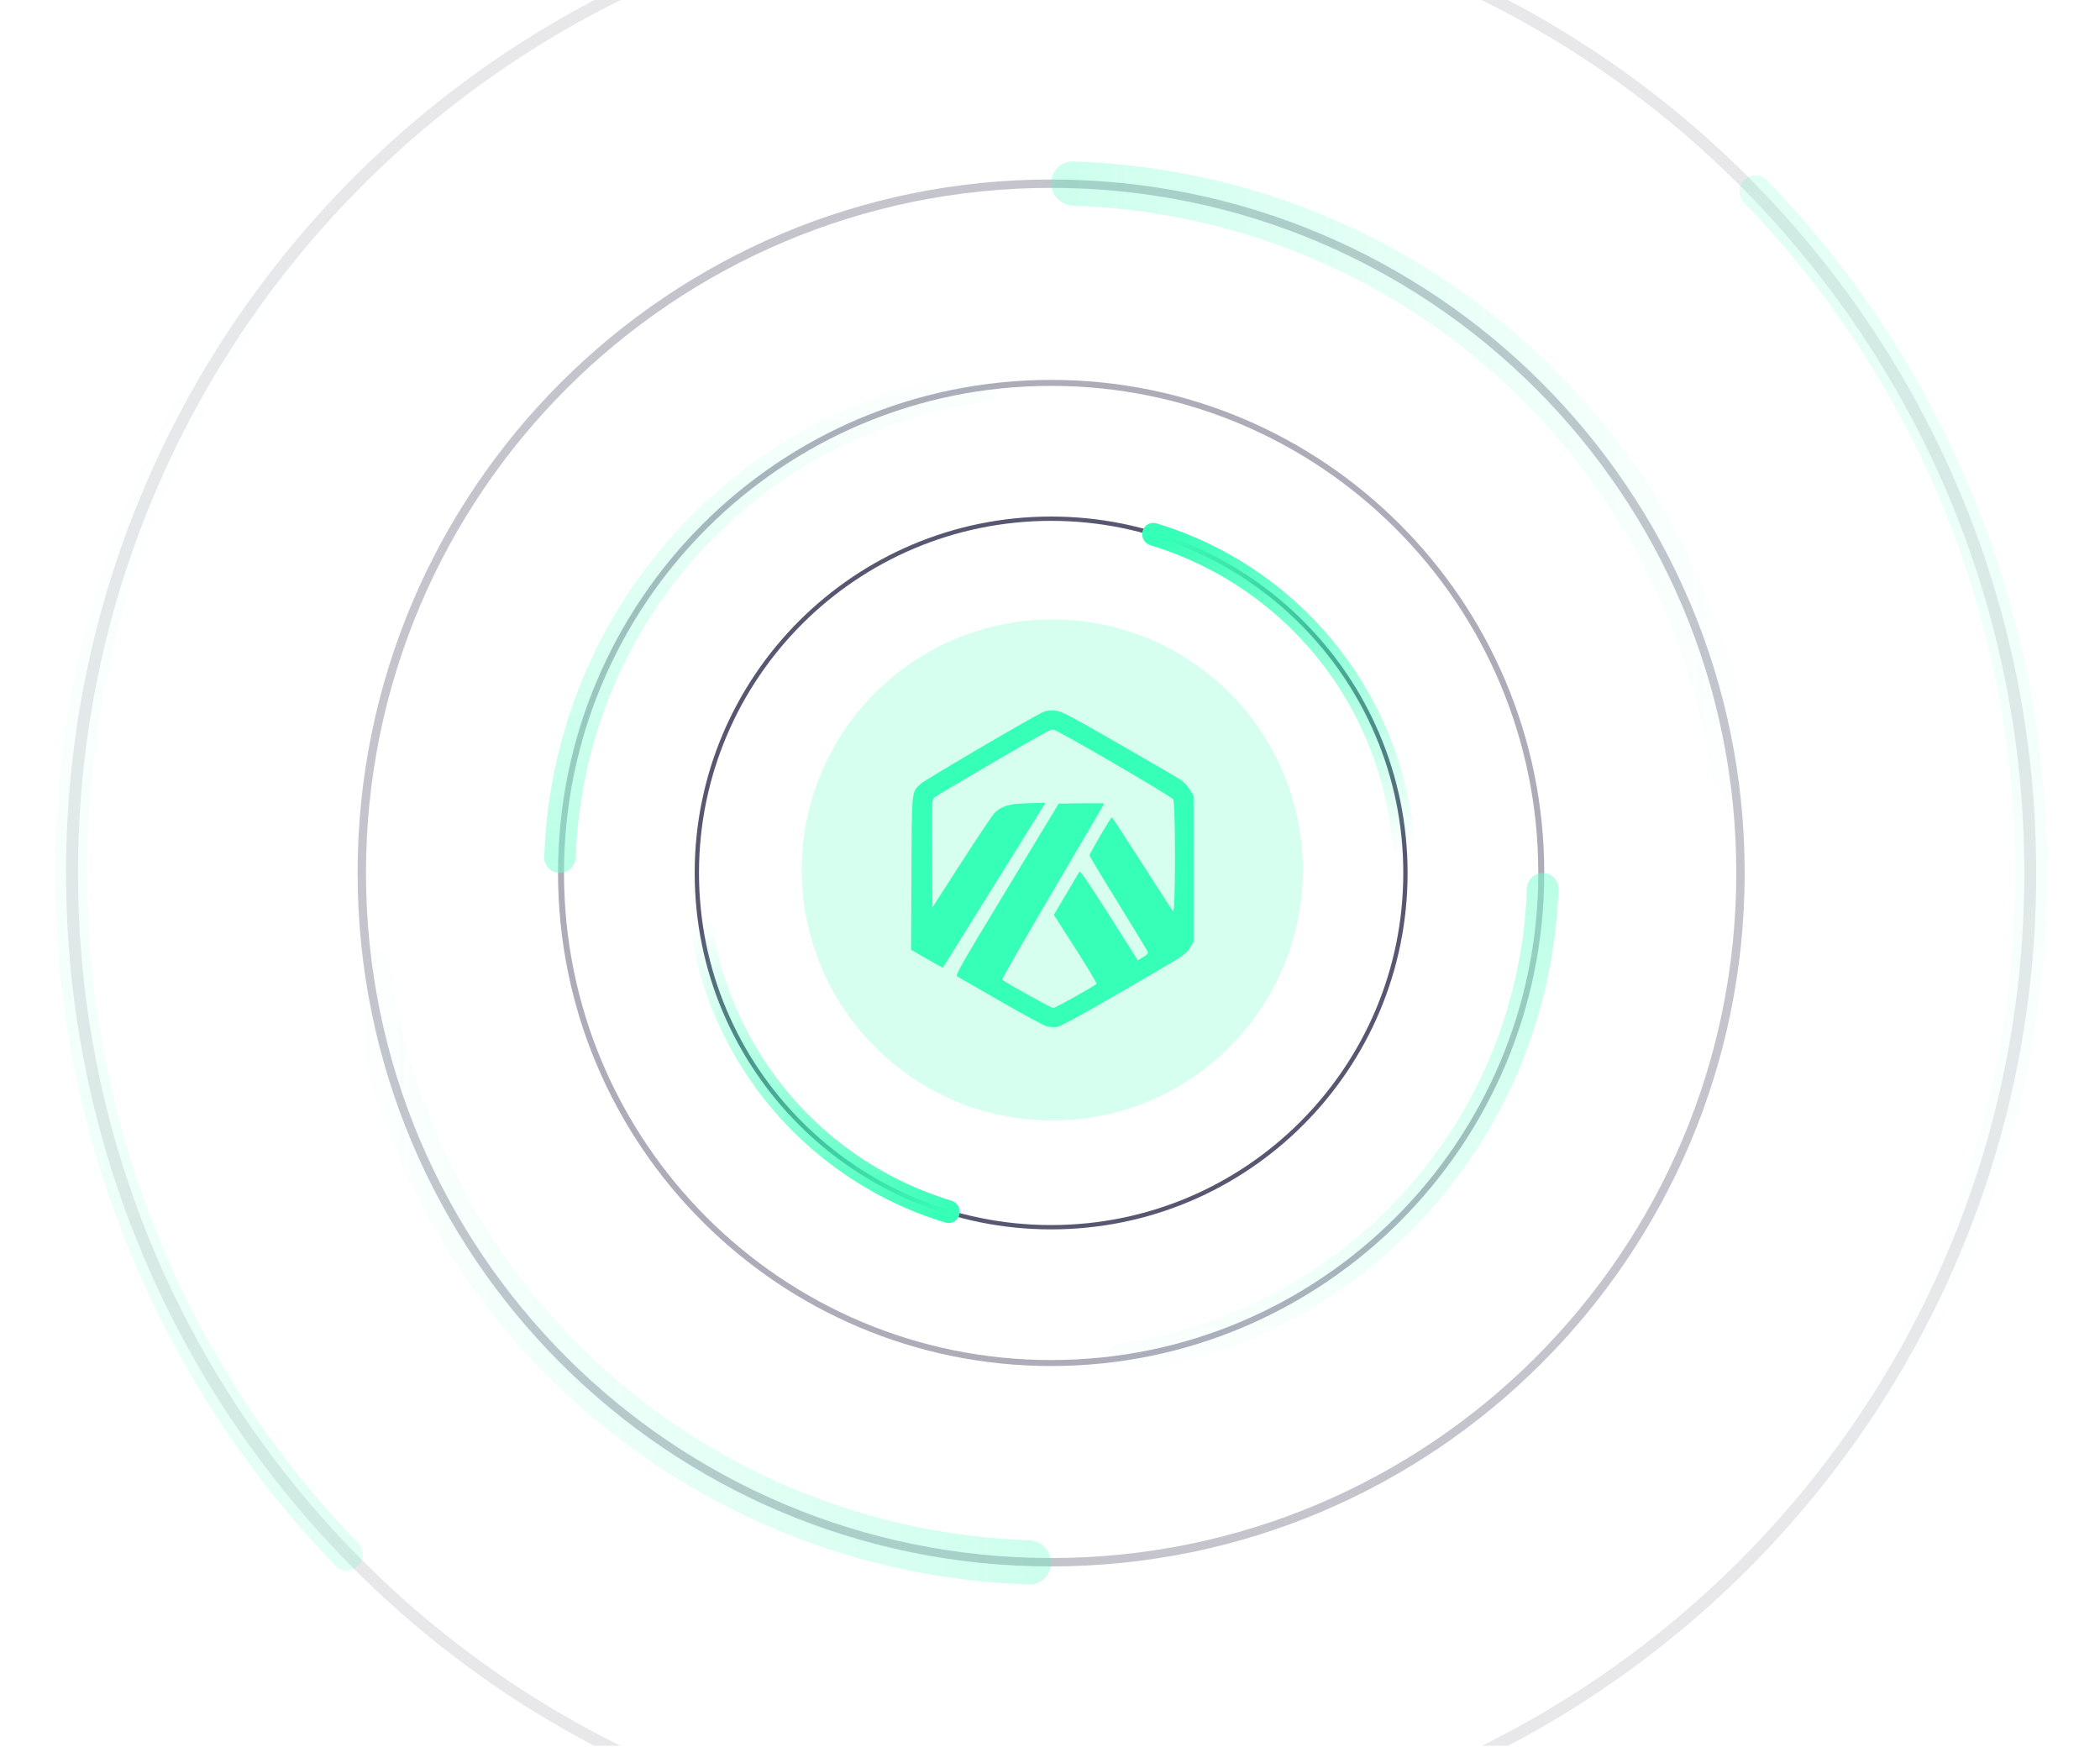<svg width="922" height="767" viewBox="0 0 922 767" fill="none" xmlns="http://www.w3.org/2000/svg">
<g clip-path="url(#clip0_1_5801)">
<g opacity="0.7">
<path opacity="0.7" d="M461.5 599.815C341.93 599.815 245 502.885 245 383.315C245 263.745 341.93 166.815 461.5 166.815C581.069 166.815 678 263.745 677.999 383.315C677.999 502.885 581.069 599.815 461.5 599.815ZM461.5 169.435C343.377 169.435 247.619 265.192 247.619 383.315C247.619 501.438 343.377 597.195 461.5 597.195C579.622 597.195 675.38 501.438 675.38 383.315C675.38 265.192 579.622 169.435 461.5 169.435Z" fill="#2E2E4F" fill-opacity="0.8"/>
<path opacity="0.5" d="M461.5 687.815C293.329 687.815 157 551.485 157 383.315C157 215.144 293.329 78.814 461.5 78.815C629.67 78.815 766 215.144 765.999 383.315C765.999 551.485 629.67 687.815 461.5 687.815ZM461.5 82.499C295.364 82.499 160.684 217.179 160.684 383.315C160.684 549.45 295.364 684.13 461.5 684.13C627.635 684.13 762.315 549.45 762.315 383.315C762.315 217.179 627.635 82.499 461.5 82.499Z" fill="#2E2E4F" fill-opacity="0.8"/>
<path opacity="0.2" d="M461.499 815.815C222.636 815.815 29 622.178 29 383.315C29 144.452 222.636 -49.185 461.5 -49.185C700.363 -49.185 894 144.452 893.999 383.315C893.999 622.178 700.363 815.815 461.499 815.815ZM461.5 -43.952C225.527 -43.952 34.233 147.342 34.233 383.315C34.233 619.288 225.527 810.582 461.499 810.582C697.472 810.582 888.766 619.288 888.766 383.315C888.766 147.342 697.472 -43.952 461.5 -43.952Z" fill="#2E2E4F" fill-opacity="0.8"/>
<path d="M677.396 383.307C681.215 383.307 684.323 386.405 684.204 390.223C682.576 442.688 662.458 492.98 627.283 532.14C592.109 571.301 544.256 596.682 492.267 603.912C488.484 604.438 485.071 601.68 484.662 597.882C484.254 594.085 487.005 590.687 490.787 590.153C539.383 583.293 584.099 559.52 616.993 522.898C649.887 486.276 668.742 439.274 670.366 390.222C670.492 386.405 673.577 383.307 677.396 383.307Z" fill="url(#paint0_linear_1_5801)"/>
<path d="M245.77 383.307C241.95 383.307 238.843 380.208 238.961 376.391C240.59 323.926 260.708 273.633 295.882 234.473C331.057 195.312 378.909 169.931 430.899 162.701C434.682 162.175 438.095 164.934 438.504 168.731C438.912 172.529 436.161 175.927 432.379 176.461C383.782 183.321 339.067 207.094 306.172 243.715C273.278 280.337 254.424 327.339 252.8 376.391C252.674 380.208 249.589 383.307 245.77 383.307Z" fill="url(#paint1_linear_1_5801)"/>
</g>
<g opacity="0.5">
<path d="M461.501 686.178C461.501 691.538 457.153 695.899 451.796 695.733C378.168 693.447 307.59 665.215 252.634 615.852C197.677 566.49 162.059 499.335 151.912 426.375C151.174 421.066 155.045 416.276 160.374 415.703C165.704 415.13 170.472 418.99 171.221 424.298C180.848 492.497 214.211 555.249 265.604 601.411C316.998 647.574 382.958 674.034 451.796 676.312C457.153 676.49 461.501 680.818 461.501 686.178Z" fill="url(#paint2_linear_1_5801)"/>
<path d="M461.501 80.451C461.501 75.091 465.849 70.73 471.207 70.896C544.834 73.182 615.412 101.414 670.369 150.777C725.325 200.139 760.944 267.293 771.09 340.254C771.828 345.563 767.958 350.353 762.628 350.926C757.299 351.499 752.53 347.639 751.781 342.331C742.154 274.132 708.792 211.38 657.398 165.217C606.004 119.055 540.044 92.595 471.207 90.316C465.849 90.139 461.501 85.811 461.501 80.451Z" fill="url(#paint3_linear_1_5801)"/>
</g>
<g opacity="0.3">
<path d="M157.211 687.601C154.47 690.343 150.019 690.345 147.322 687.56C74.002 611.85 30.431 512.133 24.779 406.733C19.127 301.333 51.785 197.528 116.587 114.411C118.971 111.353 123.396 110.88 126.415 113.312C129.434 115.745 129.903 120.162 127.521 123.22C64.89 203.64 33.331 304.039 38.797 405.981C44.264 507.922 86.379 604.371 157.251 677.632C159.946 680.418 159.952 684.86 157.211 687.601Z" fill="url(#paint4_linear_1_5801)"/>
<path d="M765.786 79.026C768.527 76.285 772.978 76.283 775.675 79.068C848.994 154.778 892.566 254.495 898.218 359.895C903.87 465.295 871.212 569.1 806.409 652.217C804.026 655.274 799.601 655.748 796.582 653.316C793.563 650.883 793.094 646.466 795.476 643.408C858.107 562.988 889.666 462.588 884.199 360.647C878.733 258.705 836.618 162.256 765.746 88.996C763.051 86.21 763.045 81.768 765.786 79.026Z" fill="url(#paint5_linear_1_5801)"/>
</g>
<path d="M461.5 539.815C375.067 539.815 305 469.747 305 383.315C305 296.882 375.067 226.815 461.5 226.815C547.932 226.815 618 296.882 618 383.315C617.999 469.747 547.932 539.815 461.5 539.815ZM461.5 228.708C376.113 228.708 306.893 297.928 306.893 383.315C306.893 468.701 376.113 537.921 461.5 537.921C546.886 537.921 616.106 468.701 616.106 383.315C616.106 297.928 546.886 228.708 461.5 228.708Z" fill="#2E2E4F" fill-opacity="0.8"/>
<path d="M421.211 533.389C420.499 536.045 417.766 537.629 415.133 536.835C378.955 525.927 347.732 502.568 327.055 470.812C306.378 439.057 297.645 401.054 302.304 363.555C302.643 360.826 305.197 358.967 307.914 359.391C310.631 359.814 312.481 362.36 312.148 365.089C307.863 400.16 316.062 435.683 335.399 465.379C354.735 495.076 383.905 516.944 417.712 527.212C420.342 528.011 421.922 530.734 421.211 533.389Z" fill="url(#paint6_linear_1_5801)"/>
<path d="M501.631 233.255C502.343 230.599 505.077 229.015 507.709 229.809C543.888 240.717 575.11 264.076 595.787 295.832C616.464 327.587 625.197 365.59 620.538 403.089C620.199 405.818 617.645 407.677 614.928 407.253C612.211 406.83 610.361 404.284 610.694 401.555C614.979 366.484 606.78 330.961 587.443 301.265C568.107 271.568 538.937 249.7 505.131 239.432C502.5 238.632 500.92 235.91 501.631 233.255Z" fill="url(#paint7_linear_1_5801)"/>
<path opacity="0.2" d="M462 492C522.751 492 572 442.751 572 382C572 321.249 522.751 272 462 272C401.249 272 352 321.249 352 382C352 442.751 401.249 492 462 492Z" fill="#36FFB7"/>
<path fill-rule="evenodd" clip-rule="evenodd" d="M458.213 312.552C454.704 313.904 406.04 342.428 404.166 344.232C400.177 348.07 400.35 346.365 400.166 383.55L400 417.054L406.934 421.039C410.748 423.232 413.903 424.979 413.946 424.922C414.209 424.574 456.921 355.921 457.834 354.378L458.957 352.479L451.385 352.694C443.173 352.926 439.84 353.881 436.697 356.9C435.889 357.677 429.409 367.342 422.297 378.379L409.367 398.447L409.22 374.835C409.083 352.922 409.144 351.153 410.067 350.248C410.969 349.364 454.495 323.925 459.461 321.38C460.614 320.789 461.915 320.306 462.353 320.306C463.92 320.306 514.383 349.687 515.098 351.016C516.167 353.001 516.123 401.328 515.054 400.158C514.637 399.702 508.475 390.216 501.36 379.079C494.245 367.942 488.297 358.83 488.142 358.832C487.717 358.836 478.354 374.862 478.354 375.585C478.354 375.929 484.095 385.498 491.112 396.849C498.129 408.199 503.952 417.795 504.053 418.173C504.153 418.551 503.181 419.499 501.893 420.28L499.549 421.7L486.974 401.855C478.408 388.336 474.248 382.243 473.924 382.739C473.662 383.139 471.031 387.574 468.076 392.593L462.704 401.718L472.262 416.667C477.518 424.89 481.654 431.786 481.451 431.993C480.445 433.02 463.224 442.663 462.395 442.663C461.61 442.663 441.455 431.46 439.99 430.209C439.75 430.004 449.724 412.577 462.154 391.482C474.584 370.386 484.754 353.001 484.754 352.847C484.754 352.695 480.267 352.638 474.784 352.723L464.813 352.878L442.025 390.522C421.914 423.742 419.353 428.231 420.231 428.723C420.778 429.029 429.322 433.946 439.218 439.649C449.114 445.352 458.244 450.297 459.507 450.638C460.77 450.979 462.838 451.101 464.102 450.909C465.687 450.667 474.807 445.685 493.485 434.857C519.652 419.687 520.628 419.06 522.284 416.367L524 413.579V381.529V349.479L522.434 346.807C521.572 345.337 519.794 343.406 518.481 342.516C517.168 341.625 504.895 334.466 491.208 326.606C468.723 313.694 466.026 312.29 463.256 312.053C461.417 311.896 459.398 312.096 458.213 312.552Z" fill="#36FFB7"/>
</g>
<defs>
<linearGradient id="paint0_linear_1_5801" x1="461.583" y1="160.578" x2="461.583" y2="606.035" gradientUnits="userSpaceOnUse">
<stop stop-color="#36FFB7"/>
<stop offset="1" stop-color="#36FFB7" stop-opacity="0"/>
</linearGradient>
<linearGradient id="paint1_linear_1_5801" x1="461.583" y1="160.578" x2="461.583" y2="606.035" gradientUnits="userSpaceOnUse">
<stop stop-color="#36FFB7" stop-opacity="0"/>
<stop offset="1" stop-color="#36FFB7"/>
</linearGradient>
<linearGradient id="paint2_linear_1_5801" x1="774.07" y1="383.314" x2="148.932" y2="383.314" gradientUnits="userSpaceOnUse">
<stop stop-color="#36FFB7"/>
<stop offset="1" stop-color="#36FFB7" stop-opacity="0"/>
</linearGradient>
<linearGradient id="paint3_linear_1_5801" x1="774.07" y1="383.314" x2="148.932" y2="383.314" gradientUnits="userSpaceOnUse">
<stop stop-color="#36FFB7" stop-opacity="0"/>
<stop offset="1" stop-color="#36FFB7"/>
</linearGradient>
<linearGradient id="paint4_linear_1_5801" x1="770.749" y1="692.565" x2="152.247" y2="74.063" gradientUnits="userSpaceOnUse">
<stop stop-color="#36FFB7"/>
<stop offset="1" stop-color="#36FFB7" stop-opacity="0"/>
</linearGradient>
<linearGradient id="paint5_linear_1_5801" x1="770.749" y1="692.565" x2="152.247" y2="74.063" gradientUnits="userSpaceOnUse">
<stop stop-color="#36FFB7" stop-opacity="0"/>
<stop offset="1" stop-color="#36FFB7"/>
</linearGradient>
<linearGradient id="paint6_linear_1_5801" x1="421.571" y1="529.305" x2="306.545" y2="341.823" gradientUnits="userSpaceOnUse">
<stop stop-color="#36FFB7"/>
<stop offset="0.755" stop-color="#36FFB7" stop-opacity="0"/>
</linearGradient>
<linearGradient id="paint7_linear_1_5801" x1="616.297" y1="424.821" x2="510.787" y2="236.7" gradientUnits="userSpaceOnUse">
<stop offset="0.201" stop-color="#36FFB7" stop-opacity="0"/>
<stop offset="1" stop-color="#36FFB7"/>
</linearGradient>
<clipPath id="clip0_1_5801">
<rect width="922" height="766.621" rx="15.001" fill="white"/>
</clipPath>
</defs>
</svg>
